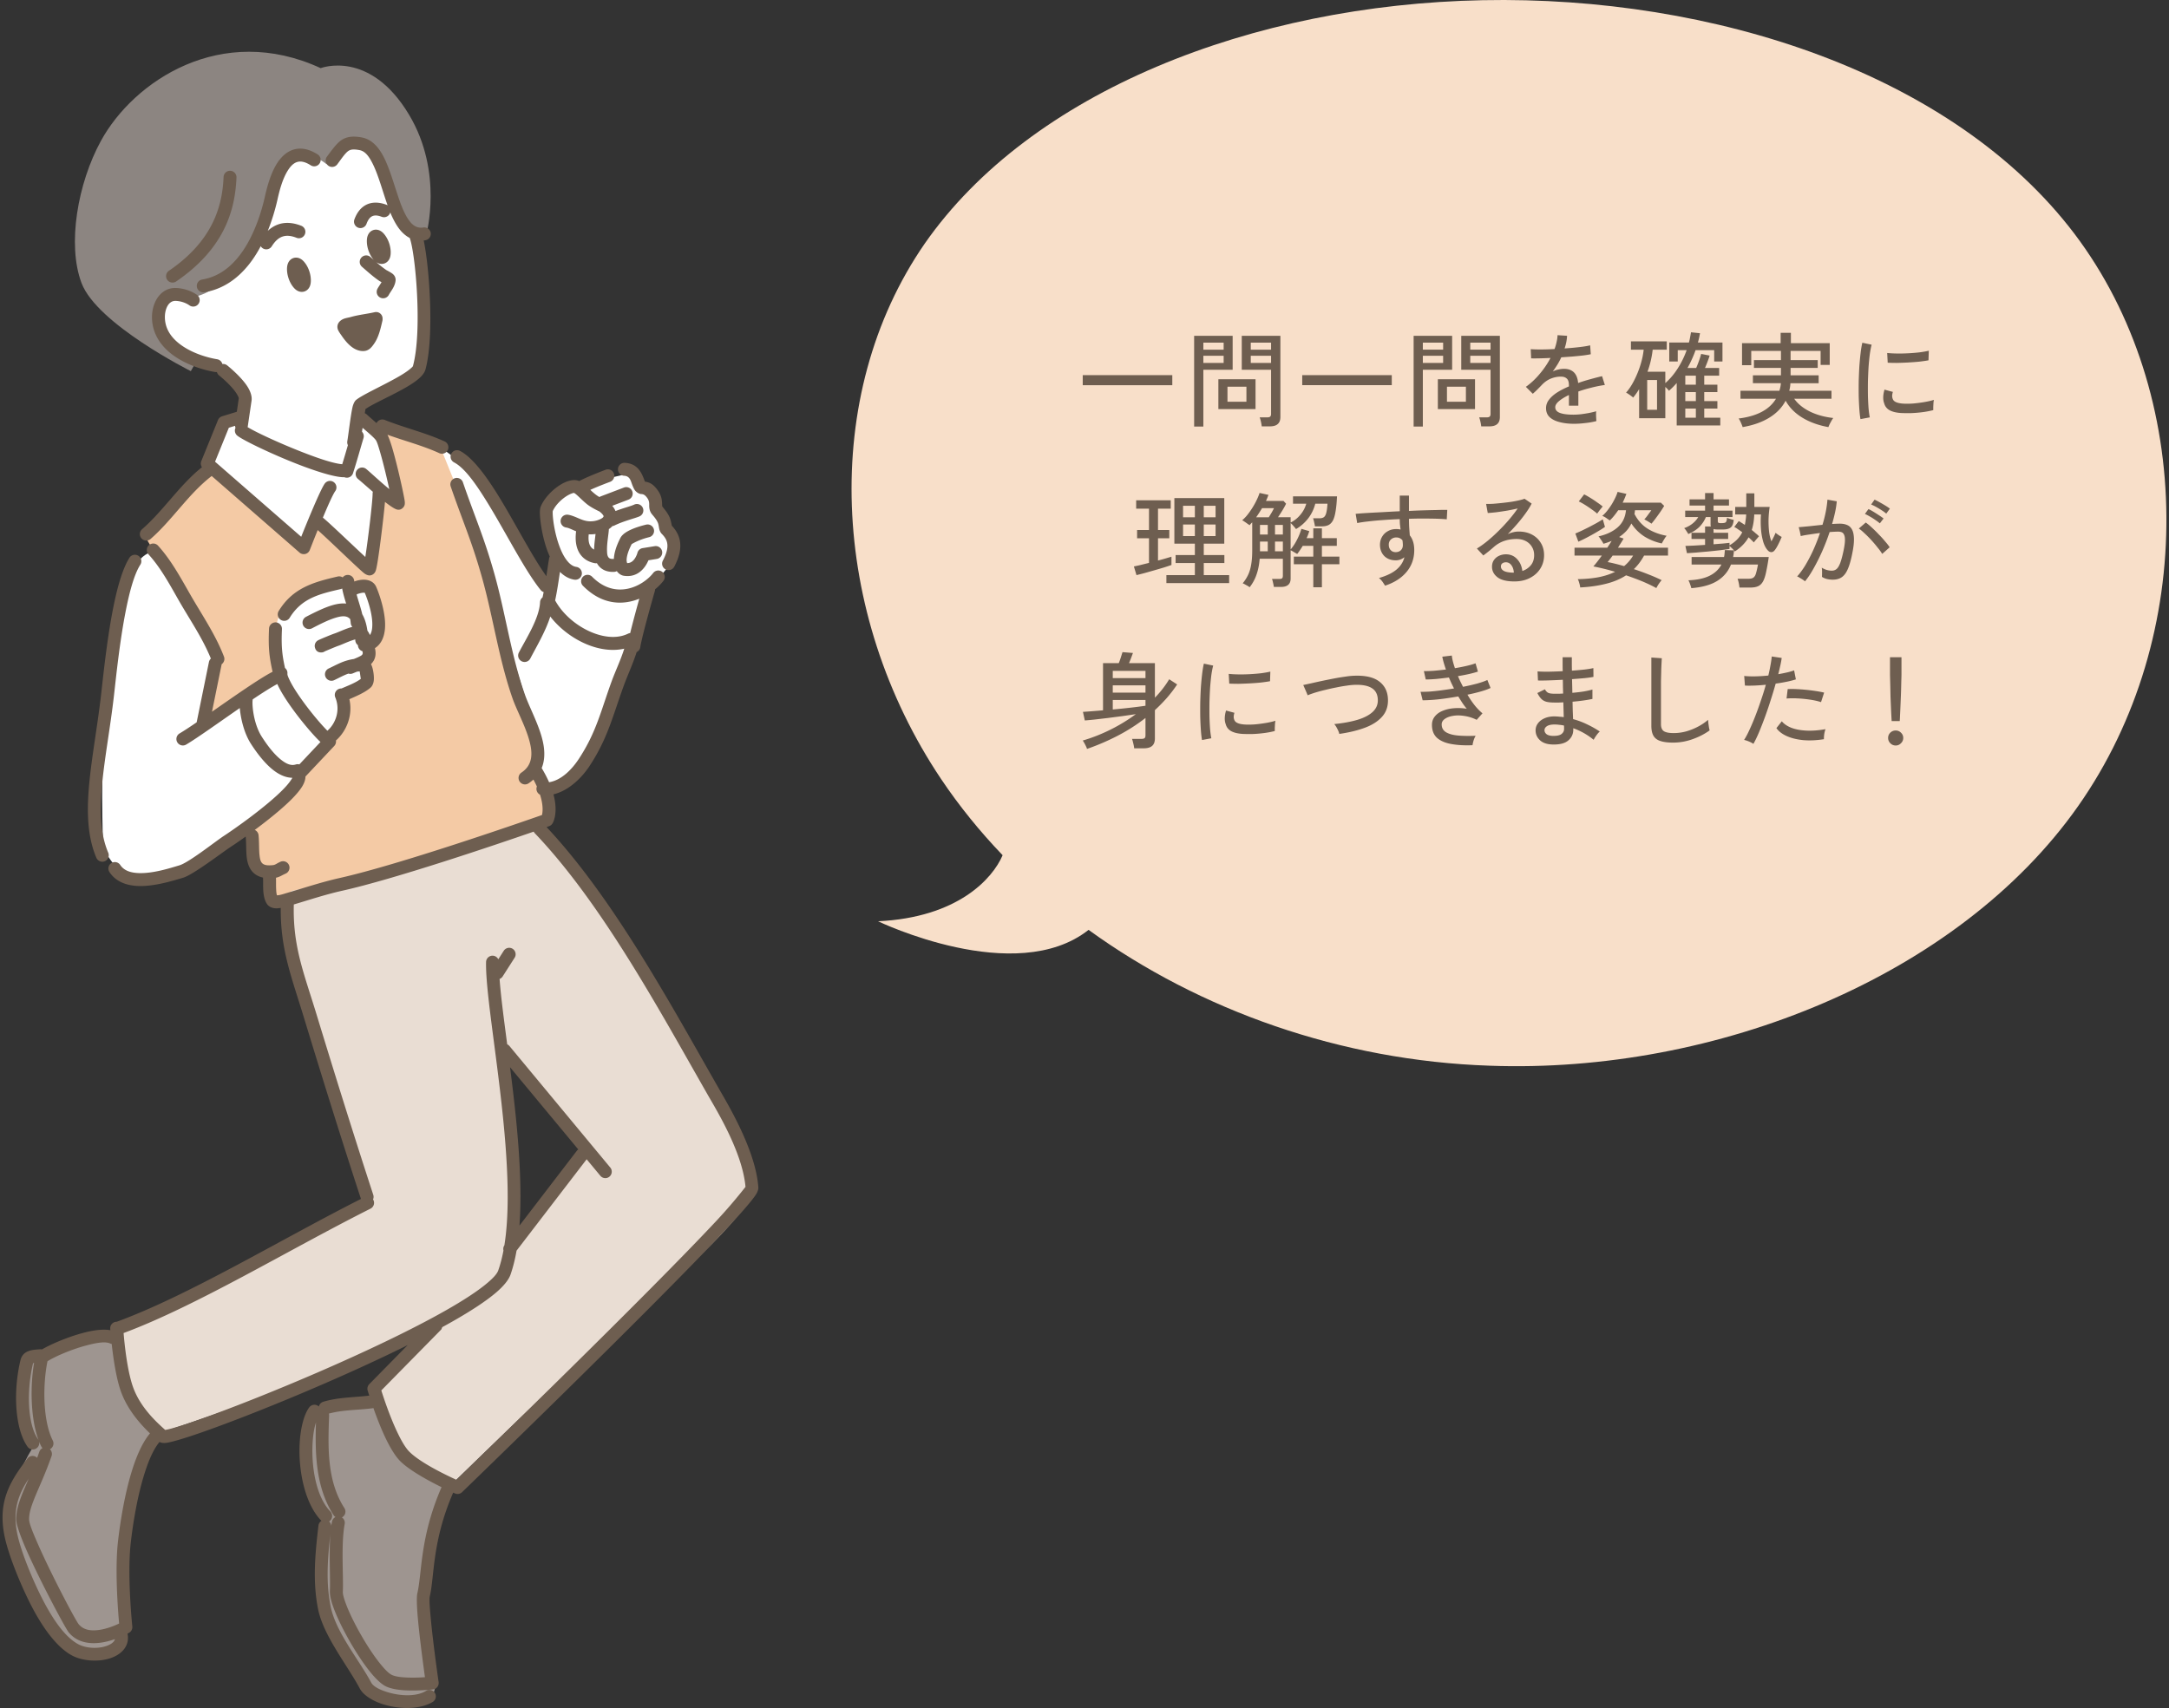 <svg xmlns="http://www.w3.org/2000/svg" width="419" height="330" fill="none"><rect width="100%" height="100%" fill="#333333" stroke="none"/><path fill="#F8DFC9" d="M286.416.036c44.593-.876 90.862 14.173 114.332 45.149 23.302 30.829 23.805 77.73.671 110.604-23.135 32.875-69.908 51.724-113.662 50.116-28.636-.956-55.978-10.675-77.47-26.246-14.103 11.144-40.608-1.631-40.666-1.659 15.324-.73 22.105-8.172 24.063-12.763-4.418-4.609-8.402-9.525-11.878-14.708-21.458-31.998-23.469-74.077-3.184-103.445C199.074 17.716 241.823.913 286.416.036Z"/><path fill="#6E5E50" d="M209.16 74.42v-1.94h17.3v1.94h-17.3Zm34.58 7.96a8.5 8.5 0 0 0-.16-.92c-.08-.36-.16-.633-.24-.82h1.44c.28 0 .473-.047.58-.14.12-.107.18-.28.18-.52v-8.54h-5.66v-6.56h7.46v15.68c0 .613-.167 1.067-.5 1.36-.32.307-.847.46-1.58.46h-1.52Zm-13.06.04V64.88h7.44v6.56h-5.66v10.98h-1.78Zm4.68-3.38v-5.76h7.18v5.76h-7.18Zm1.76-1.42h3.66v-2.9h-3.66v2.9Zm-4.66-7.5h3.92v-1.38h-3.92v1.38Zm9.16 0h3.92v-1.38h-3.92v1.38Zm-9.16-2.56h3.92V66.2h-3.92v1.36Zm9.16 0h3.92V66.2h-3.92v1.36Zm9.94 6.86v-1.94h17.3v1.94h-17.3Zm34.58 7.96a8.5 8.5 0 0 0-.16-.92c-.08-.36-.16-.633-.24-.82h1.44c.28 0 .473-.047.58-.14.12-.107.18-.28.18-.52v-8.54h-5.66v-6.56h7.46v15.68c0 .613-.167 1.067-.5 1.36-.32.307-.847.46-1.58.46h-1.52Zm-13.06.04V64.88h7.44v6.56h-5.66v10.98h-1.78Zm4.68-3.38v-5.76h7.18v5.76h-7.18Zm1.76-1.42h3.66v-2.9h-3.66v2.9Zm-4.66-7.5h3.92v-1.38h-3.92v1.38Zm9.16 0h3.92v-1.38h-3.92v1.38Zm-9.16-2.56h3.92V66.2h-3.92v1.36Zm9.16 0h3.92V66.2h-3.92v1.36Zm20.04 14.32c-1.027 0-1.947-.107-2.76-.32-.813-.2-1.46-.52-1.94-.96-.467-.44-.7-1.02-.7-1.74 0-.6.193-1.147.58-1.64.387-.507.913-.973 1.58-1.4.68-.427 1.433-.813 2.26-1.16v-.22c0-.6-.127-1.02-.38-1.26-.24-.24-.553-.373-.94-.4-.68-.04-1.36.067-2.04.32-.68.253-1.3.673-1.86 1.26-.24.253-.527.547-.86.88a15.28 15.28 0 0 1-.9.84l-1.34-1.34c.947-.667 1.833-1.493 2.66-2.48.84-.987 1.54-2.02 2.1-3.1-.813.04-1.56.067-2.24.08-.667.013-1.167.013-1.5 0l-.08-1.78c.427.04 1.053.06 1.88.06.84 0 1.747-.027 2.72-.08.173-.467.307-.927.4-1.38.107-.453.167-.887.18-1.3l1.84.12c-.04.813-.2 1.627-.48 2.44a53.669 53.669 0 0 0 2.88-.26c.907-.107 1.593-.22 2.06-.34l.12 1.72c-.373.08-.867.16-1.48.24-.6.067-1.267.133-2 .2-.72.053-1.46.107-2.22.16-.2.453-.447.92-.74 1.4-.293.467-.593.913-.9 1.34.32-.173.673-.3 1.06-.38.4-.093.773-.14 1.12-.14.787 0 1.413.22 1.88.66.467.44.747 1.133.84 2.08.787-.28 1.58-.527 2.38-.74a57.02 57.02 0 0 1 2.24-.58l.54 1.7c-.92.133-1.813.313-2.68.54-.867.213-1.68.453-2.44.72v2.74h-1.82v-2.06c-.787.373-1.427.767-1.92 1.18-.48.4-.72.793-.72 1.18 0 .507.3.873.9 1.1.613.227 1.48.34 2.6.34.427 0 .9-.027 1.42-.08a31.59 31.59 0 0 0 1.56-.24 19.52 19.52 0 0 0 1.44-.34c-.027.12-.04.3-.04.54a17.3 17.3 0 0 0 .06 1.28v.08c-.667.173-1.387.3-2.16.38-.773.093-1.493.14-2.16.14Zm19.84.32V74c-.48.56-.98 1.06-1.5 1.5-.147-.213-.38-.46-.7-.74v6.04h-5.06v-5.62c-.173.293-.36.58-.56.86-.187.267-.387.527-.6.78-.08-.093-.207-.2-.38-.32a7.68 7.68 0 0 0-.54-.38 2.825 2.825 0 0 0-.44-.26c.587-.667 1.113-1.467 1.58-2.4.48-.947.88-1.933 1.2-2.96.32-1.04.527-2.02.62-2.94h-2.46v-1.6h6.92v1.6h-2.72a18.46 18.46 0 0 1-1 4.26h3.44v2.2c.907-.8 1.707-1.747 2.4-2.84a17.2 17.2 0 0 0 1.72-3.52h-1.72v2.18h-1.64v-3.66h3.8c.093-.333.167-.66.22-.98.067-.333.127-.667.18-1l1.74.18c-.053.307-.113.613-.18.92-.067.293-.14.587-.22.88h4.74v3.66h-1.6v-2.18h-3.6a18.9 18.9 0 0 1-.72 1.78 17.429 17.429 0 0 1-.84 1.66h1.68c.187-.427.373-.9.56-1.42.187-.533.32-.967.4-1.3l1.64.32c-.08.293-.213.68-.4 1.16-.173.467-.34.88-.5 1.24h2.74v1.48h-2.88v1.74h2.54v1.44h-2.54v1.74h2.54v1.44h-2.54v1.76h3.1v1.5h-8.42Zm-5.7-3.02h1.9v-5.76h-1.9v5.76Zm7.36 1.52h2.04v-1.76h-2.04v1.76Zm0-3.2h2.04v-1.74h-2.04v1.74Zm0-3.18h2.04v-1.74h-2.04v1.74Zm11.08 8.2a9.582 9.582 0 0 0-.5-1.2 2.4 2.4 0 0 0-.28-.46c3.547-.44 5.953-1.713 7.22-3.82h-6.86V75.5h7.52c.067-.227.127-.46.18-.7.053-.253.087-.507.1-.76h-5.4v-1.52h5.42v-1.44h-5.22v-1.5h5.22V67.8h-5.74v2.76h-1.78V66.3h7.46v-2h1.98v2h7.5v4.2h-1.76v-2.7h-5.8v1.78h5.24v1.5h-5.24v1.44h5.42v1.52h-5.46c-.013.48-.087.967-.22 1.46h8.16v1.54h-7.2c.68.973 1.68 1.793 3 2.46 1.333.653 2.847 1.073 4.54 1.26-.08.107-.187.273-.32.5-.133.24-.26.473-.38.7-.107.24-.187.427-.24.56-1.933-.347-3.62-.96-5.06-1.84-1.427-.88-2.493-1.967-3.2-3.26-.68 1.307-1.72 2.393-3.12 3.26-1.387.867-3.113 1.48-5.18 1.84Zm22.76-1.54c-.093-.52-.167-1.16-.22-1.92a65.557 65.557 0 0 1-.12-2.52 103.39 103.39 0 0 1 0-2.84c.027-.973.067-1.927.12-2.86.067-.933.147-1.793.24-2.58.093-.8.207-1.48.34-2.04l1.8.38c-.133.48-.253 1.1-.36 1.86a50.012 50.012 0 0 0-.24 2.48 89.43 89.43 0 0 0-.12 2.78 97.646 97.646 0 0 0 0 2.76c.027.88.067 1.68.12 2.4.067.72.147 1.307.24 1.76l-1.8.34Zm7.86-1.18c-.907-.053-1.64-.227-2.2-.52-.56-.307-.92-.76-1.08-1.36-.267-.693-.247-1.573.06-2.64l1.62.44c-.093.293-.14.567-.14.82.013.24.067.453.16.64.213.453.853.72 1.92.8.6.04 1.267.033 2-.02.733-.067 1.453-.16 2.16-.28.707-.12 1.313-.26 1.82-.42a6.745 6.745 0 0 0-.08.6l-.04.78v.6c-.667.173-1.373.307-2.12.4-.733.093-1.453.153-2.16.18-.693.013-1.333.007-1.92-.02Zm-2.6-9.72-.1-1.88c.493.053 1.093.087 1.8.1.707.013 1.447 0 2.22-.04.773-.04 1.513-.1 2.22-.18.707-.093 1.307-.2 1.8-.32l-.06 1.86c-.52.093-1.127.18-1.82.26-.693.067-1.413.12-2.16.16-.747.04-1.46.067-2.14.08-.68 0-1.267-.013-1.76-.04Zm-139.34 42.58v-1.54h5.5v-2.34h-3.72v-1.54h3.72v-2.2h-3.96v-8.8h9.64v8.8h-3.96v2.2h3.98v1.54h-3.98v2.34h4.9v1.54h-12.12Zm-5.78-1.54-.5-1.68c.36-.067.793-.16 1.3-.28.52-.133 1.06-.267 1.62-.4V104h-2.3v-1.6h2.3v-4.12h-2.48v-1.62h6.68v1.62h-2.46v4.12h2.18v1.6h-2.18v4.3c.52-.133 1.007-.267 1.46-.4.453-.133.833-.247 1.14-.34v1.6c-.373.133-.853.293-1.44.48-.573.173-1.187.353-1.84.54-.653.187-1.287.367-1.9.54-.613.16-1.14.293-1.58.4Zm9-7.54h2.28v-2.24h-2.28v2.24Zm4 0h2.28v-2.24h-2.28v2.24Zm-4-3.64h2.28v-2.22h-2.28v2.22Zm4 0h2.28v-2.22h-2.28v2.22Zm8.86 13.52a3.532 3.532 0 0 0-.38-.26 23.374 23.374 0 0 1-.54-.3 3.642 3.642 0 0 0-.42-.2 7.755 7.755 0 0 0 1.06-1.66c.267-.573.46-1.233.58-1.98.133-.76.2-1.66.2-2.7v-5.44l-.28.28-.24.28a3.94 3.94 0 0 0-.42-.3 7.78 7.78 0 0 0-.54-.38 2.837 2.837 0 0 0-.46-.28c.493-.413.96-.933 1.4-1.56a15.62 15.62 0 0 0 1.2-1.94c.347-.68.6-1.273.76-1.78l1.72.38c-.067.173-.14.36-.22.56-.08.2-.167.4-.26.6h3.38l.5.54c-.173.373-.407.8-.7 1.28s-.58.927-.86 1.34h2.44v1.02a5.64 5.64 0 0 0 1.86-1.48 5.67 5.67 0 0 0 1.16-2.16h-2.56V95.9h8.5c-.053 1.173-.147 2.14-.28 2.9-.12.76-.293 1.353-.52 1.78-.227.413-.52.707-.88.88-.347.16-.773.24-1.28.24h-1.3a7.086 7.086 0 0 0-.16-.8 4.954 4.954 0 0 0-.2-.76h1.22c.333 0 .6-.06.8-.18.213-.12.38-.38.5-.78.12-.413.207-1.033.26-1.86h-2.36a7.76 7.76 0 0 1-1.34 2.8 8.206 8.206 0 0 1-2.38 2.1 6.853 6.853 0 0 0-.48-.58 4.762 4.762 0 0 0-.56-.58v5.1c.467-.547.88-1.18 1.24-1.9a11.77 11.77 0 0 0 .84-2.08l1.52.44a8.72 8.72 0 0 1-.52 1.36h1.3v-1.9h1.66v1.9h2.88v1.48h-2.88v2.08h3.38v1.48h-3.38v4.44h-1.66v-4.44h-3.76v-1.48h3.76v-2.08h-2.04c-.173.293-.353.573-.54.84a8.022 8.022 0 0 1-.54.74c-.12-.08-.32-.2-.6-.36-.28-.173-.5-.293-.66-.36v5.46c0 1.08-.62 1.62-1.86 1.62h-1.38a7.912 7.912 0 0 0-.16-.82 4.25 4.25 0 0 0-.2-.72h1.4c.253 0 .433-.04.54-.12.107-.093.16-.26.16-.5v-3.28h-4.48c-.093 1.16-.3 2.187-.62 3.08a8.065 8.065 0 0 1-1.32 2.42Zm1.26-13.52h2.44c.173-.28.36-.587.56-.92.2-.347.347-.627.44-.84h-2.3c-.173.293-.36.593-.56.9-.187.293-.38.58-.58.86Zm3.64 6.58h1.52v-1.88h-1.52v1.88Zm0-3.24h1.52v-1.86h-1.52v1.86Zm-2.9 3.24h1.5v-1.88h-1.5v1.88Zm0-3.24h1.5v-1.86h-1.5v1.86Zm24.16 9.88c-.12-.2-.28-.447-.48-.74a3.67 3.67 0 0 0-.7-.74c1.48-.427 2.613-.973 3.4-1.64.787-.667 1.293-1.46 1.52-2.38-.507.4-1.06.6-1.66.6-.907 0-1.64-.267-2.2-.8-.547-.547-.833-1.247-.86-2.1-.013-.6.113-1.133.38-1.6.267-.48.64-.853 1.12-1.12.48-.28 1.027-.42 1.64-.42.147 0 .287.007.42.02.147.013.287.04.42.08-.04-.307-.08-.627-.12-.96-.027-.347-.04-.7-.04-1.06-1.093.04-2.16.1-3.2.18a49.744 49.744 0 0 0-2.84.26c-.867.093-1.593.2-2.18.32l-.3-1.78a56.84 56.84 0 0 1 2.12-.16c.893-.053 1.893-.107 3-.16 1.107-.067 2.24-.127 3.4-.18v-3.02h1.78v2.96c1.013-.053 1.987-.093 2.92-.12.947-.027 1.807-.047 2.58-.06a32.09 32.09 0 0 1 1.9-.02l-.1 1.82c-.813-.08-1.873-.127-3.18-.14a72.09 72.09 0 0 0-4.12.04c0 .52.013 1.06.04 1.62.04.547.08 1.073.12 1.58.573.72.86 1.667.86 2.84 0 1.64-.5 3.053-1.5 4.24-.987 1.173-2.367 2.053-4.14 2.64Zm2.1-6.48c.4-.013.72-.14.96-.38.253-.253.38-.573.38-.96 0-.147-.007-.3-.02-.46a6.843 6.843 0 0 0-.06-.5c-.32-.36-.713-.54-1.18-.54-.413 0-.767.133-1.06.4-.28.267-.413.613-.4 1.04 0 .413.127.753.38 1.02s.587.393 1 .38Zm22.88 5.66c-1.48 0-2.573-.273-3.28-.82-.693-.547-1.04-1.22-1.04-2.02 0-.507.127-.94.38-1.3.253-.36.587-.633 1-.82.413-.187.847-.28 1.3-.28.88 0 1.6.307 2.16.92.573.6.913 1.367 1.02 2.3a3.62 3.62 0 0 0 1.62-1.08c.44-.52.66-1.18.66-1.98 0-.613-.147-1.153-.44-1.62a2.937 2.937 0 0 0-1.18-1.1c-.507-.267-1.093-.4-1.76-.4-1.747 0-3.2.5-4.36 1.5-.24.213-.56.487-.96.82-.4.32-.773.607-1.12.86l-1.24-1.34c.627-.373 1.3-.853 2.02-1.44a28.492 28.492 0 0 0 2.14-1.94c.72-.707 1.4-1.433 2.04-2.18.64-.747 1.2-1.473 1.68-2.18-.56.133-1.2.267-1.92.4-.72.12-1.427.227-2.12.32-.68.08-1.26.133-1.74.16l-.32-1.76c.36.013.807.007 1.34-.02a59.21 59.21 0 0 0 3.5-.38 21.796 21.796 0 0 0 1.56-.3c.467-.107.807-.207 1.02-.3l1.38.94c-.307.6-.707 1.24-1.2 1.92-.48.667-1.013 1.34-1.6 2.02a36.488 36.488 0 0 1-1.82 1.96 5.36 5.36 0 0 1 1.02-.36c.373-.093.733-.14 1.08-.14.973 0 1.827.193 2.56.58.733.387 1.307.92 1.72 1.6.427.68.64 1.473.64 2.38 0 .973-.247 1.847-.74 2.62-.48.76-1.153 1.36-2.02 1.8-.853.44-1.847.66-2.98.66Zm-.34-1.7h.24c-.04-.587-.2-1.067-.48-1.44-.28-.373-.633-.56-1.06-.56-.28 0-.513.073-.7.22-.173.133-.26.333-.26.6 0 .333.173.607.52.82.347.213.927.333 1.74.36Zm27.76 2.98c-.8-.44-1.707-.873-2.72-1.3a53.93 53.93 0 0 0-3.12-1.16c-1.133.733-2.44 1.28-3.92 1.64-1.467.373-3.113.607-4.94.7a3.65 3.65 0 0 0-.1-.54 8.142 8.142 0 0 0-.18-.62 1.727 1.727 0 0 0-.2-.44c1.507-.027 2.853-.153 4.04-.38 1.2-.24 2.26-.587 3.18-1.04a38.526 38.526 0 0 0-2.2-.6 40.395 40.395 0 0 0-2-.44c.227-.253.48-.56.76-.92a30.2 30.2 0 0 0 .88-1.18h-5.28v-1.52h6.34c.147-.24.293-.467.44-.68.147-.227.28-.44.4-.64-.48.213-1.013.4-1.6.56a2.56 2.56 0 0 0-.24-.44c-.12-.187-.247-.373-.38-.56-.12-.2-.233-.34-.34-.42 1.533-.347 2.767-.927 3.7-1.74.947-.827 1.487-1.933 1.62-3.32h-1.5c-.253.373-.52.733-.8 1.08a7.873 7.873 0 0 1-.84.9 3.94 3.94 0 0 0-.42-.3 4.781 4.781 0 0 0-.54-.36 2.415 2.415 0 0 0-.48-.22c.44-.373.86-.84 1.26-1.4.413-.56.767-1.133 1.06-1.72.307-.587.52-1.093.64-1.52l1.7.38c-.093.253-.2.527-.32.82-.12.28-.253.573-.4.88h7.38l.64.62c-.187.32-.433.707-.74 1.16-.307.44-.62.873-.94 1.3-.307.413-.567.74-.78.98a2.813 2.813 0 0 0-.42-.28 4.33 4.33 0 0 0-.54-.32 2.562 2.562 0 0 0-.42-.22c.12-.133.267-.307.44-.52.173-.227.34-.453.5-.68.173-.227.313-.42.42-.58h-3.16l-.04.36c-.013.12-.033.24-.06.36.627 1.213 1.46 2.153 2.5 2.82 1.053.667 2.293 1.133 3.72 1.4-.093.093-.207.24-.34.44l-.36.6a9.015 9.015 0 0 0-.24.44 10.62 10.62 0 0 1-3.36-1.34 8.41 8.41 0 0 1-2.52-2.52 5.96 5.96 0 0 1-.98 1.46c-.4.427-.86.813-1.38 1.16l.86.3c-.16.28-.333.567-.52.86-.187.293-.373.593-.56.9h9.66v1.52h-4.62c-.573 1.04-1.233 1.913-1.98 2.62.947.307 1.887.647 2.82 1.02.933.36 1.787.733 2.56 1.12-.08.067-.193.2-.34.4-.147.2-.287.407-.42.62l-.28.5Zm-15.06-8.96-.58-1.58c.32-.133.713-.307 1.18-.52.467-.227.953-.467 1.46-.72.507-.267.993-.527 1.46-.78.467-.267.867-.507 1.2-.72l.42 1.46c-.333.24-.727.493-1.18.76a42.27 42.27 0 0 1-2.78 1.54c-.453.227-.847.413-1.18.56Zm3.64-5.42c-.267-.24-.62-.513-1.06-.82-.44-.32-.887-.62-1.34-.9-.453-.28-.84-.493-1.16-.64l1.04-1.36c.307.147.687.36 1.14.64.467.28.92.58 1.36.9.453.307.813.573 1.08.8-.08.093-.193.233-.34.42a8.096 8.096 0 0 0-.42.54 5.817 5.817 0 0 0-.3.42Zm5.2 10.14a7.691 7.691 0 0 0 1.74-2.04h-3.96c-.173.253-.347.487-.52.7-.16.213-.307.4-.44.56.44.08.927.187 1.46.32.547.133 1.12.287 1.72.46Zm12.98 4.26c-.04-.2-.12-.46-.24-.78a3.666 3.666 0 0 0-.32-.74c1.667-.067 3.02-.353 4.06-.86 1.053-.52 1.827-1.247 2.32-2.18h-5.76v-1.46h6.26c.053-.213.087-.427.1-.64.027-.227.047-.46.06-.7l1.76.06a4.6 4.6 0 0 0-.44-.46 4.64 4.64 0 0 0-.42-.38v.56c-.533.08-1.167.167-1.9.26-.733.08-1.493.16-2.28.24-.787.067-1.54.133-2.26.2-.707.053-1.3.093-1.78.12l-.3-1.4 1.52-.06c.707-.04 1.467-.087 2.28-.14v-1.14h-2.62v-1.2h2.62v-1.22h1.12c-.04-.12-.06-.267-.06-.44V99.9h-.9a5.852 5.852 0 0 1-1.26 1.9c-.533.533-1.247.993-2.14 1.38-.08-.147-.2-.34-.36-.58a2.74 2.74 0 0 0-.44-.56 5.425 5.425 0 0 0 1.62-.88c.48-.387.847-.807 1.1-1.26h-2.52v-1.24h3.84v-.98h-3v-1.2h3v-1.22h1.64v1.22H334v1.2h-2.98v.98h3.66v1.24h-2.84v.78c0 .147.04.253.12.32.08.053.227.08.44.08.333 0 .58-.02.74-.06.173-.04.287-.133.34-.28.067-.147.113-.38.14-.7.173.08.387.16.64.24.267.08.487.14.66.18-.08.747-.287 1.24-.62 1.48-.32.24-.8.36-1.44.36h-1.08c-.16 0-.3-.007-.42-.02a1.395 1.395 0 0 1-.34-.08v.74h2.82v1.2h-2.82v1.02c.64-.053 1.233-.1 1.78-.14.547-.053.98-.1 1.3-.14v.48c1.147-.667 1.967-1.507 2.46-2.52-.28-.213-.553-.407-.82-.58a4.335 4.335 0 0 0-.72-.44l.86-1.14c.187.093.373.207.56.34.2.12.407.253.62.4.067-.307.12-.627.16-.96.053-.333.087-.687.1-1.06h-2.12v-1.46h2.14v-2.62h1.56v2.62h2.96c-.12.773-.193 1.573-.22 2.4-.013.827.02 1.613.1 2.36.093.733.247 1.367.46 1.9.16-.307.313-.607.46-.9a8.05 8.05 0 0 0 .34-.76c.053.053.153.133.3.24.147.107.3.213.46.32.173.107.313.187.42.24-.173.427-.387.893-.64 1.4-.253.507-.487.893-.7 1.16-.187.24-.4.367-.64.38a.893.893 0 0 1-.62-.26c-.4-.387-.72-.96-.96-1.72a11.849 11.849 0 0 1-.44-2.54 18.973 18.973 0 0 1 0-2.76h-1.3c-.04 1.12-.2 2.12-.48 3 .267.213.52.427.76.64.253.2.467.393.64.58-.067.067-.167.18-.3.34-.133.147-.267.3-.4.46-.133.16-.233.287-.3.38a7.379 7.379 0 0 0-.46-.46c-.173-.173-.36-.347-.56-.52a7.09 7.09 0 0 1-1.1 1.46 7.988 7.988 0 0 1-1.56 1.26.299.299 0 0 0-.06-.08.815.815 0 0 0-.1-.12 11.55 11.55 0 0 1-.06.66c-.027.213-.06.42-.1.62h6.88a40.315 40.315 0 0 1-.52 2.96c-.16.76-.36 1.353-.6 1.78-.24.427-.553.727-.94.9-.387.173-.88.26-1.48.26h-2.12a6.225 6.225 0 0 0-.14-.9 6.03 6.03 0 0 0-.22-.8h2.14c.413 0 .727-.08.94-.24.213-.16.373-.433.48-.82.12-.4.247-.96.38-1.68h-5.22c-.52 1.32-1.393 2.367-2.62 3.14-1.227.773-2.907 1.247-5.04 1.42Zm21.96-1.32c-.08-.08-.22-.187-.42-.32-.2-.133-.407-.26-.62-.38-.2-.133-.36-.213-.48-.24.547-.6 1.087-1.34 1.62-2.22a29.882 29.882 0 0 0 1.52-2.92c.48-1.067.907-2.153 1.28-3.26-.72.093-1.42.193-2.1.3-.667.093-1.207.193-1.62.3a4.78 4.78 0 0 0-.1-.52 5.887 5.887 0 0 0-.16-.7c-.053-.24-.1-.407-.14-.5.467-.04 1.127-.1 1.98-.18.853-.093 1.727-.187 2.62-.28.267-.867.48-1.713.64-2.54.16-.827.267-1.6.32-2.32l1.8.32c-.053.653-.16 1.353-.32 2.1-.16.733-.353 1.493-.58 2.28.627-.04 1.14-.06 1.54-.06.52 0 .973.087 1.36.26.4.16.713.447.94.86.227.413.353.987.38 1.72.027.733-.073 1.66-.3 2.78-.24 1.267-.52 2.28-.84 3.04-.307.76-.7 1.313-1.18 1.66-.467.333-1.06.5-1.78.5-.373 0-.733-.04-1.08-.12a3.26 3.26 0 0 1-1-.42c.013-.24.02-.54.02-.9s-.02-.653-.06-.88c.627.387 1.273.58 1.94.58.36 0 .667-.107.92-.32.253-.213.487-.593.7-1.14.213-.56.427-1.347.64-2.36.173-.827.267-1.487.28-1.98.013-.493-.04-.867-.16-1.12-.107-.253-.26-.42-.46-.5-.2-.08-.433-.12-.7-.12-.213 0-.46.007-.74.02-.28.013-.58.033-.9.06a42.646 42.646 0 0 1-1.42 3.68 38.45 38.45 0 0 1-1.66 3.32c-.56 1.013-1.12 1.853-1.68 2.52Zm14.92-5.3a9.966 9.966 0 0 0-.9-1.24c-.373-.48-.78-.96-1.22-1.44-.44-.48-.873-.913-1.3-1.3-.413-.4-.78-.707-1.1-.92l1.34-1.16c.347.24.733.56 1.16.96.44.4.88.833 1.32 1.3a19.1 19.1 0 0 1 1.24 1.36c.387.44.687.827.9 1.16l-1.44 1.28Zm-.46-5.9a7.589 7.589 0 0 0-.88-.66c-.333-.24-.68-.46-1.04-.66-.36-.213-.68-.38-.96-.5l.68-.94c.253.107.567.273.94.5.373.227.74.46 1.1.7.373.24.667.447.88.62l-.72.94Zm1.24-1.88a6.88 6.88 0 0 0-.9-.66c-.347-.227-.7-.44-1.06-.64-.36-.2-.68-.353-.96-.46l.66-.94c.253.107.567.267.94.48.387.213.767.433 1.14.66.373.227.667.427.88.6l-.7.96Zm-154.4 45.46a2.217 2.217 0 0 0-.2-.52c-.093-.2-.2-.407-.32-.62a3.47 3.47 0 0 0-.3-.48 32.321 32.321 0 0 0 5.22-2.04 32.428 32.428 0 0 0 5.04-3.06c-.8.12-1.667.247-2.6.38l-2.78.36-2.56.3c-.773.08-1.413.14-1.92.18l-.36-1.66a81.04 81.04 0 0 0 1.7-.12c.68-.053 1.407-.113 2.18-.18v-9.12h3.04c.133-.307.267-.673.4-1.1l.32-1.02 2.02.16c-.107.293-.233.633-.38 1.02s-.273.7-.38.94h5v6.68a19.61 19.61 0 0 0 1.5-1.72c.467-.6.887-1.213 1.26-1.84l1.54 1c-.613.92-1.28 1.793-2 2.62a31.893 31.893 0 0 1-2.3 2.34v5.46c0 .653-.173 1.133-.52 1.44-.347.32-.893.48-1.64.48h-1.84a6.967 6.967 0 0 0-.18-.96c-.08-.36-.16-.647-.24-.86h1.82c.28 0 .48-.047.6-.14.12-.093.18-.273.18-.54v-3.36a35.245 35.245 0 0 1-5.5 3.5 45.123 45.123 0 0 1-5.8 2.48Zm4.98-7.62c1.213-.107 2.387-.227 3.52-.36a91.492 91.492 0 0 0 2.8-.36v-1.12h-6.32v1.84Zm0-3.26h6.32v-1.4h-6.32v1.4Zm0-2.8h6.32v-1.4h-6.32v1.4Zm17.24 11.96c-.093-.52-.167-1.16-.22-1.92a65.498 65.498 0 0 1-.12-2.52 103.39 103.39 0 0 1 0-2.84c.027-.973.067-1.927.12-2.86.067-.933.147-1.793.24-2.58.093-.8.207-1.48.34-2.04l1.8.38c-.133.48-.253 1.1-.36 1.86a50.012 50.012 0 0 0-.24 2.48 89.39 89.39 0 0 0-.12 2.78 97.645 97.645 0 0 0 0 2.76c.027.88.067 1.68.12 2.4.067.72.147 1.307.24 1.76l-1.8.34Zm7.86-1.18c-.907-.053-1.64-.227-2.2-.52-.56-.307-.92-.76-1.08-1.36-.267-.693-.247-1.573.06-2.64l1.62.44c-.093.293-.14.567-.14.82.013.24.067.453.16.64.213.453.853.72 1.92.8.6.04 1.267.033 2-.02.733-.067 1.453-.16 2.16-.28.707-.12 1.313-.26 1.82-.42a6.713 6.713 0 0 0-.08.6l-.04.78v.6c-.667.173-1.373.307-2.12.4-.733.093-1.453.153-2.16.18-.693.013-1.333.007-1.92-.02Zm-2.6-9.72-.1-1.88c.493.053 1.093.087 1.8.1.707.013 1.447 0 2.22-.04.773-.04 1.513-.1 2.22-.18.707-.093 1.307-.2 1.8-.32l-.06 1.86c-.52.093-1.127.18-1.82.26a50.57 50.57 0 0 1-2.16.16c-.747.04-1.46.067-2.14.08-.68 0-1.267-.013-1.76-.04Zm21.26 9.72c-.053-.267-.18-.593-.38-.98-.2-.4-.4-.707-.6-.92 1.72-.173 3.213-.447 4.48-.82 1.28-.387 2.267-.9 2.96-1.54.693-.653 1.02-1.447.98-2.38-.04-1.027-.433-1.767-1.18-2.22-.747-.467-1.853-.673-3.32-.62a13.44 13.44 0 0 0-1.54.16c-.613.08-1.267.193-1.96.34-.693.133-1.387.287-2.08.46-.693.16-1.347.333-1.96.52-.6.187-1.107.367-1.52.54 0-.027-.04-.133-.12-.32-.08-.2-.173-.42-.28-.66-.107-.253-.207-.48-.3-.68-.08-.2-.133-.307-.16-.32.413-.093.933-.207 1.56-.34.64-.147 1.333-.3 2.08-.46.76-.16 1.52-.313 2.28-.46a42.64 42.64 0 0 1 2.18-.36c.68-.107 1.267-.167 1.76-.18 2.147-.08 3.753.287 4.82 1.1 1.08.813 1.647 1.953 1.7 3.42.053 1.347-.32 2.473-1.12 3.38-.787.893-1.893 1.607-3.32 2.14-1.427.533-3.08.933-4.96 1.2Zm25.74 2.18c-1.52.067-2.873-.007-4.06-.22-1.173-.2-2.1-.593-2.78-1.18-.667-.6-1-1.44-1-2.52 0-.64.187-1.187.56-1.64.373-.467.873-.827 1.5-1.08.64-.267 1.36-.433 2.16-.5a10.56 10.56 0 0 1 2.5.1c-.293-.347-.573-.72-.84-1.12a98.948 98.948 0 0 1-.8-1.26c-.853.147-1.707.28-2.56.4s-1.653.207-2.4.26c-.747.053-1.387.08-1.92.08l-.4-1.64c.493.013 1.08 0 1.76-.04.693-.053 1.44-.133 2.24-.24a86.943 86.943 0 0 0 2.46-.36c-.173-.347-.347-.7-.52-1.06-.16-.36-.313-.713-.46-1.06-.827.107-1.633.2-2.42.28-.787.067-1.473.1-2.06.1l-.36-1.62c.56.013 1.213-.007 1.96-.06a82.102 82.102 0 0 0 2.3-.24c-.347-.987-.58-1.813-.7-2.48l1.84-.22c.027.32.093.693.2 1.12.107.413.24.853.4 1.32.8-.133 1.547-.28 2.24-.44.707-.16 1.287-.327 1.74-.5l.46 1.6c-.44.147-1 .3-1.68.46-.667.147-1.393.287-2.18.42.147.333.3.673.46 1.02l.52 1.04a41.59 41.59 0 0 0 2.78-.64c.84-.24 1.48-.467 1.92-.68l.62 1.54c-.453.227-1.08.453-1.88.68-.787.227-1.647.433-2.58.62.427.733.887 1.413 1.38 2.04.493.613 1 1.133 1.52 1.56l-1.12 1.26a7.83 7.83 0 0 0-2.44-.76c-.8-.12-1.527-.12-2.18 0-.64.107-1.16.307-1.56.6-.387.28-.58.627-.58 1.04 0 .68.293 1.193.88 1.54.587.333 1.373.54 2.36.62 1 .08 2.107.093 3.32.04-.147.24-.28.547-.4.92a6.009 6.009 0 0 0-.2.9Zm15.36-.14c-1.04-.04-1.833-.327-2.38-.86-.547-.533-.813-1.173-.8-1.92a2.25 2.25 0 0 1 .48-1.34c.32-.413.767-.74 1.34-.98.587-.24 1.273-.347 2.06-.32.267.013.527.033.78.06.267.013.527.04.78.08l-.08-2.86-.84.04h-.84c-.68 0-1.22-.053-1.62-.16-.4-.12-.727-.313-.98-.58-.253-.267-.5-.633-.74-1.1l1.46-.72c.2.36.427.593.68.7.253.107.667.16 1.24.16h.78l.82-.04-.04-1.32c0-.453-.007-.9-.02-1.34-.973.053-1.893.093-2.76.12a37.47 37.47 0 0 1-2.04.02l-.08-1.76c.453.04 1.12.06 2 .06a76.22 76.22 0 0 0 2.86-.1 49.62 49.62 0 0 1-.02-1.38v-1.32h1.78v1.26c0 .427.007.873.02 1.34a78.2 78.2 0 0 0 2.46-.22c.747-.093 1.307-.187 1.68-.28l.02 1.7c-.373.08-.933.16-1.68.24-.747.067-1.567.133-2.46.2.027.893.047 1.773.06 2.64.787-.067 1.52-.153 2.2-.26.693-.12 1.253-.247 1.68-.38v1.82c-.493.107-1.073.207-1.74.3-.653.093-1.353.173-2.1.24.013.64.027 1.247.04 1.82.027.56.047 1.073.06 1.54.947.253 1.853.593 2.72 1.02.88.413 1.693.873 2.44 1.38a2.97 2.97 0 0 0-.44.46c-.16.2-.313.413-.46.64-.133.213-.227.38-.28.5a13.19 13.19 0 0 0-3.94-2.24v.24c.013.853-.307 1.56-.96 2.12-.653.573-1.7.833-3.14.78Zm.06-1.66c.813.027 1.393-.087 1.74-.34.347-.267.52-.593.52-.98v-.28c0-.12-.007-.253-.02-.4a7.307 7.307 0 0 0-.92-.14 6.963 6.963 0 0 0-.9-.06c-.64 0-1.127.107-1.46.32-.32.213-.48.473-.48.78 0 .293.127.547.38.76.253.2.633.313 1.14.34Zm23.32 1.3c-.987 0-1.793-.1-2.42-.3-.613-.187-1.067-.52-1.36-1-.28-.48-.42-1.133-.42-1.96v-13.18l2.02.14c-.013.213-.033.587-.06 1.12-.027.533-.047 1.12-.06 1.76-.013.493-.027 1.04-.04 1.64v8.2c0 .653.18 1.107.54 1.36.373.253 1.007.38 1.9.38.84 0 1.667-.113 2.48-.34.813-.24 1.58-.553 2.3-.94a10.08 10.08 0 0 0 1.88-1.28c.013.173.033.4.06.68l.12.82c.053.253.093.433.12.54-.96.693-2.06 1.26-3.3 1.7-1.24.44-2.493.66-3.76.66Zm15.52.24a5.197 5.197 0 0 0-.88-.46 5.508 5.508 0 0 0-.92-.3c.333-.52.68-1.173 1.04-1.96.373-.8.747-1.68 1.12-2.64.373-.96.733-1.96 1.08-3 .36-1.04.68-2.06.96-3.06-.787.08-1.54.133-2.26.16-.72.027-1.313.027-1.78 0l-.14-1.86c.573.067 1.267.093 2.08.08a29.401 29.401 0 0 0 2.58-.16c.173-.72.313-1.393.42-2.02.12-.627.2-1.18.24-1.66l1.92.28c-.053.427-.14.907-.26 1.44-.12.533-.253 1.1-.4 1.7a32.29 32.29 0 0 0 1.7-.34c.533-.12.987-.253 1.36-.4l.34 1.74c-.427.147-.987.293-1.68.44a30.57 30.57 0 0 1-2.22.38 78.744 78.744 0 0 1-.98 3.24 72.458 72.458 0 0 1-2.24 6.16c-.373.88-.733 1.627-1.08 2.24Zm13.62-.9c-1.44.227-2.773.287-4 .18-1.227-.12-2.287-.38-3.18-.78-.893-.4-1.56-.913-2-1.54l1.04-1.32c.427.52 1.047.94 1.86 1.26.813.307 1.78.487 2.9.54 1.12.053 2.347-.04 3.68-.28a5.588 5.588 0 0 0-.3 1.94Zm-.56-7.16c-.6-.2-1.307-.36-2.12-.48-.8-.12-1.607-.2-2.42-.24a15.76 15.76 0 0 0-2.12.02l.22-1.82a16.136 16.136 0 0 1 1.62 0 35.74 35.74 0 0 1 3.84.38c.613.093 1.14.193 1.58.3l-.6 1.84Zm13.64 3.66-.06-1.1c-.027-.493-.053-1.053-.08-1.68-.027-.627-.053-1.273-.08-1.94-.013-.667-.027-1.3-.04-1.9-.013-.6-.027-1.113-.04-1.54-.013-.427-.02-.713-.02-.86v-3.32h2.22v3.32c0 .147-.007.433-.02.86-.013.427-.027.94-.04 1.54-.013.6-.033 1.233-.06 1.9-.027.667-.053 1.313-.08 1.94-.027.627-.053 1.187-.08 1.68-.013.493-.033.86-.06 1.1h-1.56Zm.78 4.72c-.4 0-.747-.147-1.04-.44-.28-.28-.42-.62-.42-1.02s.14-.74.42-1.02c.293-.28.64-.42 1.04-.42s.74.14 1.02.42c.293.28.44.62.44 1.02s-.147.74-.44 1.02c-.28.293-.62.44-1.02.44Z"/><g fill-rule="evenodd" clip-path="url(#a)" clip-rule="evenodd"><path fill="#F4CAA5" d="M40.322 90.744 27.885 103.43l13.913 23.45-2.06 12.088 14.456-8.988s-1.452-11.657 1.59-13.438c3.04-1.781 11.645-4.195 11.645-4.195l.638 2.929s1.282-2.988 2.77-1.591c1.488 1.396 1.234 10.804 1.234 10.804l-1.547 4.467-.402 3.935-4.86 2.178s3.088 2.994-.23 6.059l-8.522 7.864 1.511 2.905-10.151 8.55s-.85 5.597 1.99 7.083c2.84 1.479 2.787 6.769 2.787 6.769l52.637-15.811s.928-6.212-1.547-10.195c0 0 .65-3.887-1.394-8.662-2.043-4.775-8.161-27.077-8.161-27.077l-8.345-25.597-12.94-4.45 4.194 14.787-3.697-2.088-1.807 14.561-10.335-9.87-2.002 5.066-18.952-14.207.024-.012Z"/><path fill="#8C8581" d="M62.805 32.568s-3.968-6.438-7.618-.734c-3.65 5.698-6.307 23.307-16.672 26.04 0 0-4.96-2.561-6.212.71-1.252 3.267-.845 7.468 5.905 10.764l-1.346 2.361s-18.09-9.065-21.107-17.012c-2.823-7.443-.732-19.307 3.744-27.484 6.32-11.55 23.256-22.905 42.45-14.047 0 0 9.479-3.699 17.08 9.011 6.66 11.142 3.324 23.1 3.324 23.1s-6.2-1.514-6.85-7.088c-.644-5.574-7.247-15.633-12.698-5.621Z"/><path fill="#E9DDD3" d="M56.22 172.157s-1.784 10.674 1.075 17.911c2.858 7.236 13.967 42.596 13.967 42.596l-48.173 23.882s-2.12 16.082 8.398 20.118c0 0 40.194-13.237 51.066-20.065l-10.612 11.686s5.563 18.964 15.774 18.047c0 0 33.083-32.236 37.412-35.183 4.323-2.946 22.093-18.402 20.765-23.289-1.329-4.888-28.909-59.384-41.411-68.348 0 0-42.745 11.586-48.25 12.645h-.011Zm41.15 32.259 1.879 35.568 14.486-17.633-16.364-17.935Z"/><path fill="#9E9590" d="M22.87 257.7s-15.502 1.816-15.791 5.473l-2.091-.349s-3.98 8.621 1.27 16.97c0 0-5.233 8.325-4.524 13.917.715 5.597 6.91 24.236 13.288 25.55 0 0 9.839.929 8.994-4.012 0 0-.449-21.976 1.08-25.739l5.174-12.722s-9.715-9.828-7.411-19.082l.011-.006Zm50.193 12.84-10.743 1.301s-4.482-.473-3.342 8.474c1.145 8.94 4.47 15.064 4.47 15.064s-4.813 16.278 5.18 27.799l2.887 3.597s9.951 3.935 11.989.805c2.037-3.13-1.465-11.964-1.465-11.964l.272-10.272 4.4-18.278-9.154-6.083-4.494-10.449v.006Z"/><path fill="#fff" d="M80.67 71.768s3.224-11.041-.107-26.212c0 0-5.374-2.45-5.71-7.781-.337-5.332-4.636-15.438-11.782-6.048 0 0-3.644-3.236-6.36-.858-2.711 2.38-3.52 7.497-6.485 12.93-2.965 5.431-7.057 12.875-13.341 13.656 0 0-8.02-1.16-6.047 5.248 1.966 6.408 11.084 7.87 11.084 7.87l5.268 5.668-.65 7s19.814 7.953 20.086 7.781c.272-.171 2.085-7.165 2.085-7.165l.661-5.586 11.286-6.503h.012ZM53.952 129.666s-1.943-8.964.555-11.461 12.078-7.077 13.288-5.449l.29 1.55s2.893-2.438 3.419-.669c.526 1.769 1.642 9.237.307 11.024l-1.187 4.094.467 3.261-4.967 2.798s.809 6.905-2.345 8.071l-9.827-13.224v.005ZM111.591 111.045s-5.598-2.088-5.362-7.591c.236-5.509.077-8.408 6.083-9.822 6.006-1.415 8.581-2.018 8.581-2.018s5.333 2.313 5.894 6.088c.567 3.782 4.801 7.793 3.248 10.385-1.553 2.592-5.032 5.982-5.729 6.302-.697.319-10.908 1.763-12.721-3.344h.006Z"/><path fill="#fff" d="m68.929 83.815-2.268 6.823-19.117-6.066-.791-3.236-4.234.763-2.622 7.408 18.738 16.497 2.829-5.035 9.797 9.272 2.227-14.314 3.638 1.343-2.882-13.538-5.02-2.982-.295 3.065ZM54.023 131.039l9.46 12.414-5.651 6.858s-8.953 9.438-12.455 11.124c-3.502 1.686-17.818 17.804-25.46 2.254 0 0-.637-17.437.514-24.36 1.146-6.923 1.418-30.118 8.599-32.597l13.004 20.153-2.197 12.142 14.18-7.994.006.006ZM85.164 86.65s5.132 12.413 6.372 16.384c1.246 3.97 12.101 38.644 12.101 38.644l-.567 6.231 2.717 5.165s5.297-1.893 7.276-5.544c1.978-3.657 11.551-33.638 11.551-33.638s-10.902.999-11.752-1.805c-.845-2.811-5.144-1.698-5.197-3.633l-1.317 6.97-11.422-19.852s-7.051-7.84-9.774-8.917l.012-.006Z"/><path fill="#6E5E50" d="M105.018 114.406c-.065.344-.136.687-.207 1.012-.277.219-.466.55-.484.935-.142 3.124-2.705 7.047-4.093 9.728a1.247 1.247 0 0 0 .532 1.68c.608.32 1.364.077 1.677-.532 1.158-2.231 2.971-5.267 3.857-8.107 2.013 2.592 4.966 4.704 8.037 5.74 2.12.716 4.288.917 6.254.467-.62 2.024-1.765 4.468-2.397 6.201-2.132 5.829-2.971 9.911-6.39 15.112-1.276 1.941-3.307 4.107-5.735 4.492a24.584 24.584 0 0 0-1.429-2.734c.508-1.231.602-2.598.419-4.036-.448-3.473-2.693-7.39-3.685-10.236-2.645-7.544-3.714-15.621-5.882-23.307-2.02-7.148-3.673-10.681-6.07-17.64a1.246 1.246 0 1 0-2.357.812c2.38 6.905 4.022 10.414 6.024 17.508 2.185 7.734 3.266 15.864 5.929 23.455.803 2.29 2.468 5.29 3.248 8.166.644 2.367.691 4.668-1.535 6.148a1.243 1.243 0 0 0-.349 1.727 1.24 1.24 0 0 0 1.725.35c.348-.231.655-.474.939-.728.254.473.478.917.667 1.343a1.245 1.245 0 0 0-.083.367c-.035.52.254.994.691 1.213.662 2.059.52 3.349.378 3.929-3.886 1.361-27.556 9.597-39.113 12.177-3.467.775-6.898 1.929-10.3 2.923-.236.065-.785.26-1.346.367a3.272 3.272 0 0 1-.431.047c-.124-.343-.142-.787-.166-1.231-.035-.775 0-1.562-.03-2.165.721-.148 1.164-.497 1.855-.793a1.258 1.258 0 0 0 .662-1.639 1.254 1.254 0 0 0-1.636-.663c-.307.13-.561.278-.815.42-.19.107-.372.207-.644.237-.986.101-1.63.03-2.031-.32-.378-.331-.473-.852-.55-1.437-.153-1.207-.065-2.657-.206-4.024a1.252 1.252 0 0 0-.733-1.018c2.445-1.816 5.168-3.988 7.064-5.881.933-.935 1.67-1.811 2.12-2.556.413-.693.602-1.32.602-1.829v-.047l5.57-5.911c.277-.296.383-.693.324-1.059.012-.006.018-.018.03-.024 1.89-1.657 3.307-4.722 2.563-7.953 1.417-.621 3.041-1.301 4.11-2.248.26-.225.537-.692.608-1.361.077-.757-.07-1.935-.348-2.728a5.375 5.375 0 0 0-.19-.444c.231-.224.42-.473.562-.739.307-.58.437-1.332.2-2.343 1.223-.787 1.802-2.148 1.938-3.781.23-2.746-.951-6.337-1.683-8.036-.432-.994-1.406-1.438-2.534-1.408-.596.018-1.222.172-1.724.349v-.095a1.247 1.247 0 0 0-2.227-.698 1.263 1.263 0 0 0-.963-.171c-4.706 1.088-8.675 2.213-11.397 6.662a1.246 1.246 0 0 0 .413 1.716 1.24 1.24 0 0 0 1.713-.414c2.326-3.805 5.81-4.603 9.833-5.532.106-.024.206-.065.3-.113.178.982.473 1.947.768 2.911-.626-.065-1.305-.011-2.037.154-1.636.367-3.59 1.302-5.717 2.408a1.26 1.26 0 0 0-.531 1.687 1.253 1.253 0 0 0 1.683.532c1.606-.84 3.1-1.585 4.411-2 .998-.313 1.855-.479 2.528-.136.165.089.313.207.443.361.047.261.083.527.106.787.024.272.142.521.313.71a.11.11 0 0 0-.047.012c-1.222.308-2.734 1.059-3.449 1.284-.455.148-2.787 1.107-3.112 1.29a1.23 1.23 0 0 0-.614 1.426c.082.302.319.941 1.228.929.26 0 .496-.089.691-.225.36-.154 2.215-.935 2.557-1.047.597-.19 1.772-.764 2.847-1.113.16-.053.313-.094.46-.136 0 .048 0 .101.006.154.018.397.213.746.514.959a1.24 1.24 0 0 0 .88 1.171v.024c.047.225.07.402 0 .544-.124.243-.402.361-.726.521-.278.136-.597.272-.94.408a9.895 9.895 0 0 0-1.6.373c-1.116.355-2.22.976-3.283 1.468a1.248 1.248 0 0 0 1.045 2.266c.904-.42 1.837-.953 2.787-1.284.266.083.567.077.845-.042.295-.124.573-.236.844-.343.166-.018.325-.029.485-.041l.212 1.443c-1.033.787-2.51 1.326-3.726 1.858a1.247 1.247 0 0 0-1.199 1.728c1.057 2.55-.006 5.101-1.488 6.402l-.036.036-.065-.065c-1.334-1.343-3.401-3.817-5.073-6.195-.933-1.326-1.742-2.616-2.22-3.651-.219-.473-.39-.852-.366-1.124a1.234 1.234 0 0 0-.467-1.089c-.55-2.509-.744-4.166-.59-7.503a1.254 1.254 0 0 0-1.188-1.308 1.253 1.253 0 0 0-1.305 1.19c-.177 3.716.053 5.509.685 8.349-2.598 1.337-7.488 4.787-11.705 7.721l1.855-9.112s.012-.047.012-.071c.454-.319.655-.929.443-1.473-1.701-4.397-4.288-8.095-6.591-12.13-1.831-3.207-3.662-6.58-6.166-9.325a1.247 1.247 0 0 0-1.837 1.686c2.38 2.609 4.1 5.828 5.841 8.876 2.15 3.769 4.571 7.224 6.225 11.277a1.278 1.278 0 0 0-.372.663l-2.374 11.657c-1.323.905-2.469 1.657-3.296 2.148a1.248 1.248 0 1 0 1.264 2.153c2.126-1.248 6.367-4.301 10.365-7.059.17 1.953.791 4.793 2.15 6.906 1.647 2.556 3.43 4.615 5.179 5.674.944.574 1.89.882 2.817.894-.071.183-.219.384-.39.627-.378.544-.922 1.154-1.565 1.799-3.242 3.242-8.995 7.313-11.31 8.828-1.594 1.047-6.703 5.106-8.533 5.656-1.95.586-5.097 1.586-7.82 1.503-1.482-.047-2.846-.402-3.626-1.574a1.246 1.246 0 0 0-1.73-.343 1.25 1.25 0 0 0-.342 1.734c1.228 1.846 3.283 2.609 5.616 2.68 3 .095 6.467-.958 8.616-1.603 1.955-.586 7.477-4.84 9.184-5.959a86.9 86.9 0 0 0 2.893-1.994c.136 1.391.054 2.858.213 4.089.16 1.249.573 2.29 1.382 2.994.437.385 1.004.686 1.754.846v.048c.047.745-.018 1.834.077 2.822.088.882.307 1.686.703 2.254.33.48.95.805 1.765.817.272 0 .573-.03.88-.083-.077 8.018 2.055 13.254 4.477 21.195 3.56 11.698 7.205 23.39 11.008 35.011 0 .006 0 .018.006.024-15.65 7.923-33.296 18.662-47.18 23.733h-.09a1.246 1.246 0 0 0-1.163 1.326s.006.106.024.301c-.933-.165-2.12-.118-3.431.113-3.402.603-7.713 2.39-9.768 3.597-.1-.017-.201-.029-.307-.023-.91.047-1.642.118-2.191.313-.88.308-1.447.852-1.683 1.864-1.441 6.118-1.034 13.278 1.393 16.662a1.245 1.245 0 0 0 2.227-.994c.124.314.26.616.407.906.065.13.154.248.254.343a1.24 1.24 0 0 0-.62.704c-.142.402-.283.799-.425 1.178-.036-.036-.077-.071-.118-.107a1.248 1.248 0 0 0-1.748.225c-3.355 4.355-5.687 8.236-4.5 14.639.744 4.023 3.454 10.414 5.415 14.141 2.345 4.462 4.92 7.728 7.548 9.213 2.02 1.142 5.043 1.361 7.323.675 1.576-.474 2.793-1.379 3.319-2.562.295-.657.401-1.414.224-2.261.2-.106.307-.165.307-.165.425-.249.667-.722.62-1.213 0 0-1.027-9.752-.307-16.124.425-3.763 1.282-9.095 2.687-13.503.786-2.473 1.719-4.657 2.876-6.023.254.13.626.236 1.152.189 1.01-.101 3.502-.823 6.957-2.03 9.455-3.301 26.457-10.23 39.828-16.875l-7.424 7.55a1.25 1.25 0 0 0-.307 1.231s.106.367.307.976c-3.018.367-5.97.308-8.882 1.189a1.255 1.255 0 0 0-.856.918l-.107-.089a1.243 1.243 0 0 0-1.742.248c-1.092 1.45-1.825 4.45-1.89 7.882-.094 4.994 1.187 10.875 4.164 13.97.023.03.053.053.083.077a1.25 1.25 0 0 0-.585.917c-.685 5.793-1.122 10.893-.071 16.154 1.04 5.165 5.71 10.899 8.05 15.319.655 1.242 2.42 2.42 4.647 3.1 3.107.947 7.058.971 9.461-.508a1.25 1.25 0 0 0 .408-1.716 1.244 1.244 0 0 0-1.713-.409c-1.89 1.16-4.996.994-7.435.249-1.47-.45-2.74-1.059-3.172-1.882-2.244-4.236-6.815-9.692-7.813-14.644-.921-4.586-.614-9.048-.059-14.006-.29 3.828.024 8.544-.094 10.964-.03.586.112 1.432.43 2.438.627 1.994 1.95 4.775 3.491 7.45 1.317 2.284 2.793 4.497 4.128 6.088.998 1.19 1.943 2.047 2.699 2.432.815.42 2.026.669 3.325.769 2.71.213 5.84-.142 5.84-.142a1.252 1.252 0 0 0 1.093-1.42s-1.057-7.284-1.524-12.366c-.183-2-.313-3.628-.177-4.196.921-3.988.425-10.627 4.512-20.041.23.101.36.16.36.16.461.201.998.101 1.359-.248 0 0 36.544-35.325 51.06-50.863 2.983-3.196 5.05-5.586 5.74-6.698.373-.604.449-1.077.432-1.326-.508-7.094-5.688-15.71-7.607-19.059-9.236-16.147-20.369-36.774-33.302-50.555.325-.112.496-.178.496-.178.278-.1.514-.295.662-.55 0 0 1.181-1.834.171-5.597 2.911-.699 5.427-3.125 6.974-5.48 3.538-5.378 4.447-9.591 6.65-15.626.65-1.781 1.795-4.284 2.445-6.379.366-.172.638-.515.703-.941.348-2.296 2.811-10.846 2.811-10.846.035-.112.047-.231.047-.343a10.257 10.257 0 0 0 1.595-1.609 1.247 1.247 0 1 0-1.967-1.533c-1.854 2.391-7.14 5.408-11.788.71a1.24 1.24 0 0 0-1.759-.006 1.245 1.245 0 0 0-.006 1.763c3.714 3.758 7.742 3.764 10.878 2.492-.52 1.863-1.258 4.579-1.76 6.638a1.211 1.211 0 0 0-.419.119c-1.837.887-4.04.769-6.178.047-3.218-1.089-6.307-3.556-7.901-6.479.366-1.68.655-3.651.933-5.509.815.811 1.754 1.355 2.811 1.509a1.254 1.254 0 0 0 1.411-1.059 1.255 1.255 0 0 0-1.057-1.414c-.655-.095-1.193-.497-1.665-1.048-.597-.692-1.075-1.603-1.465-2.585-1.11-2.781-1.512-6.124-1.429-7.148.549-1.213 1.701-2.308 2.776-2.965.342-.207.673-.366.974-.467.142-.047.266-.089.366-.077.03.018.118.065.177.107.189.13.384.307.597.502.525.486 1.11 1.072 1.724 1.563.868.698 2.292 1.355 2.386 1.396.331.249.567.48.715.704.071.107.13.184.1.272-.082.237-.354.385-.649.527a4.35 4.35 0 0 1-1.654.408c-1.057.059-1.902-.307-2.634-.621-.703-.302-1.341-.562-1.937-.65a1.254 1.254 0 0 0-1.411 1.058 1.254 1.254 0 0 0 1.057 1.414c.543.077 1.116.403 1.795.675.041.018.089.035.13.053-.26 2.012.1 3.509.862 4.527.632.846 1.547 1.408 2.734 1.633.142.029.29.029.426.006.177.325.401.609.673.852.59.526 1.417.87 2.622.828.195-.006.384-.059.543-.148.431.604.992.846 1.37.9 1.991.301 3.284-.687 4.069-1.781.302-.42.52-.852.674-1.213l1.612-.261a1.249 1.249 0 0 0-.396-2.467l-2.338.379a1.237 1.237 0 0 0-1.01.934s-.154.604-.561 1.166c-.29.402-.738.805-1.424.793a1.982 1.982 0 0 1-.1-.609c.018-.716.289-1.705.98-3.054.136-.088 1.412-.875 3.367-1.343a1.247 1.247 0 0 0-.579-2.426c-2.203.533-3.473 1.166-4.128 1.645-.461.343-.709.669-.833.911-.886 1.716-1.222 3.054-1.27 4.071h-.065c-.389.012-.679-.029-.868-.195-.354-.314-.372-.864-.389-1.45-.036-1.408.301-3.035.36-4.124.26-.171.49-.367.685-.574.13-.018.266-.053.39-.118 1.836-.905 4.157-1.432 4.89-1.787a1.245 1.245 0 0 0 .566-1.669 1.241 1.241 0 0 0-1.665-.568c-.567.278-2.079.651-3.585 1.231a3.678 3.678 0 0 0-.632-1.012l3.148-1.195c.644-.243.969-.965.721-1.61a1.24 1.24 0 0 0-1.607-.721l-4.482 1.704a1.46 1.46 0 0 0-.254.13 6.539 6.539 0 0 1-.839-.568 15.012 15.012 0 0 1-.921-.817c1.553-.716 3.856-1.568 3.856-1.568a1.247 1.247 0 0 0-.868-2.337s-3.643 1.379-5.138 2.207a2.411 2.411 0 0 0-.472-.154c-.608-.118-1.465.012-2.386.444-1.695.799-3.721 2.627-4.571 4.627-.077.184-.171.604-.165 1.22.017 1.52.478 4.887 1.612 7.739.094.236.195.473.301.704a1.2 1.2 0 0 0-.142.408c-.171 1.053-.342 2.213-.519 3.385-2.817-3.912-6.036-10.296-9.254-15.515-2.522-4.089-5.091-7.461-7.418-8.686a1.248 1.248 0 0 0-1.157 2.213c2.06 1.083 4.222 4.16 6.454 7.787 3.591 5.834 7.211 13.088 10.27 16.869.16.201.372.337.597.408l-.018.006ZM72.141 272.048a2.26 2.26 0 0 1-.195.042c-2.858.379-5.657.278-8.421 1.035.041.131.059.267.053.415-.236 6.171-.42 12.585 2.953 17.845.372.58.206 1.355-.372 1.728a.754.754 0 0 1-.118.065c.407.266.638.764.543 1.278-.732 3.9-.213 10.16-.354 13.053-.03.533.218 1.361.596 2.373.656 1.769 1.754 3.988 2.994 6.142 1.24 2.154 2.628 4.237 3.88 5.734.727.869 1.376 1.532 1.926 1.816.803.414 2.137.521 3.443.556 1.116.03 2.214-.023 3.023-.077-.325-2.349-1.004-7.378-1.352-11.183-.219-2.378-.284-4.313-.124-4.988.945-4.083.478-10.887 4.683-20.544-2.48-1.225-6.089-3.177-7.937-4.982-.969-.947-1.967-2.604-2.864-4.473-.922-1.929-1.749-4.089-2.363-5.829l.006-.006ZM5.543 285.717c-1.937 2.911-3.089 5.905-2.28 10.26.709 3.822 3.308 9.893 5.168 13.432 2.067 3.935 4.252 6.893 6.567 8.207 1.76 1 4.577 1.006 6.248.106.402-.219.732-.479.892-.84.03-.059.047-.124.065-.189-.868.307-1.878.585-2.906.71-2.203.272-4.476-.136-6.024-2.012-.602-.728-5.309-9.491-8.067-15.698-1.258-2.834-2.078-5.189-2.084-6.136 0-1.402.378-2.84 1.01-4.491.39-1.012.874-2.113 1.411-3.355v.006Zm16.034-26.059a1.331 1.331 0 0 1-.325-.095c-.939-.414-2.587-.124-4.37.338-2.953.757-6.219 2.165-7.707 3.106-.892 4.302-.98 11.331 1.022 15.325a1.25 1.25 0 0 1-.556 1.675c.343.331.485.84.32 1.319-1.3 3.722-2.635 6.409-3.497 8.651-.508 1.32-.85 2.462-.844 3.586 0 .799.809 2.739 1.866 5.13 2.652 5.976 7.128 14.42 7.713 15.124.968 1.166 2.421 1.296 3.797 1.124 1.612-.201 3.16-.846 4.016-1.26-.23-2.562-.839-10.379-.224-15.816.442-3.9 1.334-9.415 2.787-13.982.904-2.852 2.05-5.338 3.396-6.935-1.719-1.657-4.229-4.391-5.54-7.9-.98-2.621-1.553-6.656-1.854-9.39Zm39.462 15.177c-.432 1.302-.656 3.077-.691 5.006-.077 4.337.88 9.503 3.466 12.195a1.253 1.253 0 0 1-.242 1.929c.248.213.408.527.425.864.042-.29.083-.568.136-.834.077-.397.33-.716.668-.888a1.285 1.285 0 0 1-.367-.373c-3.401-5.301-3.596-11.662-3.395-17.899Zm42.03-114.145c-7.44 2.573-26.8 9.141-36.928 11.402-3.16.704-6.278 1.733-9.384 2.662-.213 8.142 1.955 13.249 4.358 21.136 3.561 11.68 7.2 23.361 10.99 34.964.101.302.078.615-.04.882a1.25 1.25 0 0 1-.49 1.787c-15.74 7.911-33.598 18.792-47.7 24.035.182 2.195.72 7.479 1.889 10.615 1.5 4.029 4.801 6.881 6.148 8.106.236-.041.62-.118 1.004-.219 1.216-.319 3-.887 5.197-1.657 11.563-4.041 34.489-13.532 48.037-21.236 3.413-1.941 6.224-3.763 8.078-5.355 1.052-.899 1.784-1.674 2.026-2.367.413-1.171.744-2.461 1.004-3.84a1.24 1.24 0 0 1 .177-1c.886-5.538.744-12.414.207-19.443-1.099-14.248-3.892-29.13-3.744-35.295a1.251 1.251 0 0 1 1.275-1.219c.479.012.886.296 1.087.698l1.051-1.645a1.248 1.248 0 0 1 1.725-.379c.578.373.744 1.148.378 1.722l-2.31 3.61a1.27 1.27 0 0 1-.596.491c.236 3.284.82 7.674 1.47 12.621.16.077.308.189.432.331l19.482 23.485a1.254 1.254 0 0 1-.159 1.757 1.248 1.248 0 0 1-1.754-.16l-2.652-3.195-13.541 17.657c-.29 1.674-.68 3.23-1.164 4.627-.342.976-1.27 2.16-2.752 3.432-1.943 1.668-4.884 3.591-8.469 5.627-.637.361-1.299.728-1.978 1.1-.024.095-.059.196-.118.296-.012.065-.03.113-.06.142a1.461 1.461 0 0 1-.1.095c-.04.047-.082.095-.13.142L73.66 268.646c.472 1.497 1.671 5.112 3.118 8.136.744 1.562 1.541 2.97 2.356 3.763 2.203 2.154 7.146 4.509 9.036 5.367 4.802-4.645 36.976-35.851 50.364-50.188a100.488 100.488 0 0 0 5.48-6.409c-.596-6.656-5.468-14.597-7.258-17.721-9.266-16.195-20.422-36.958-33.438-50.597a1.189 1.189 0 0 1-.224-.325l-.024.018ZM6.576 263.333s-.03.006-.04.011c-.078.018-.149.03-.166.107-.774 3.296-.998 6.929-.579 9.964.26 1.888.762 3.539 1.57 4.675.025.035.048.071.072.112-1.565-4.242-1.6-10.526-.85-14.863l-.007-.006Zm91.952-57.147c.602 4.739 1.199 9.804 1.582 14.792.426 5.545.591 11 .237 15.823l11.079-14.45c.082-.106.177-.195.283-.266l-13.187-15.893.006-.006Zm-73.52-98.419c-1.004 1.563-1.866 4.113-2.575 7.083-1.57 6.604-2.445 15.367-2.9 19.325-.85 7.391-2.25 14.266-2.51 20.278-.183 4.195.19 7.988 1.595 11.284a1.246 1.246 0 1 0 2.292-.982c-1.595-3.746-1.654-8.207-1.188-13.195.49-5.213 1.583-10.977 2.286-17.101.384-3.349 1.069-10.183 2.232-16.165.744-3.828 1.66-7.302 2.865-9.183a1.247 1.247 0 1 0-2.097-1.355v.011Zm28.554 24.396c-1.217.651-2.888 1.71-4.73 2.953-.006.024-.018.047-.024.071v.024c-.154 1.1.207 4.727 1.778 7.159 1.187 1.846 2.433 3.414 3.697 4.414.968.77 1.913 1.219 2.84.924a1.24 1.24 0 0 1 .703-.018l4.08-4.331c-1.364-1.267-3.844-4.178-5.81-6.971-1.081-1.538-2.002-3.041-2.522-4.219l-.012-.006Zm8.486-8.579c.183 0 .36.035.52.106a1.036 1.036 0 0 0-.224-.077 1.281 1.281 0 0 0-.272-.029h-.024Zm9.42-.9c.26-.39.384-.893.431-1.438.195-2.278-.809-5.224-1.435-6.715-.089-.012-.254-.024-.36-.012-.372.029-.88.195-1.105.278-.035.024-.07.053-.106.077.343 1.272.797 2.526 1.087 3.799.454.781.803 1.816.998 3.183.047.059.094.124.136.195.13.19.248.42.348.645l.006-.012Zm-3.012-10.112.148.036a.592.592 0 0 0-.148-.036Zm6.408-72.904a1.147 1.147 0 0 0-.242-.118c-1.229-.456-2.693-.627-3.969.065-.839.456-1.642 1.284-2.191 2.775a1.253 1.253 0 0 0 .738 1.603 1.249 1.249 0 0 0 1.6-.74c.278-.75.615-1.218 1.034-1.443.62-.331 1.323-.136 1.92.083a1.249 1.249 0 0 0 1.6-.74l.035-.106c.62 1.485 1.33 2.787 2.191 3.716.479.509.998.923 1.571 1.213 1.099 2.94 2.457 17.91.632 24.71-.047.183-.26.33-.496.544-.656.568-1.636 1.177-2.722 1.787-3.036 1.698-6.851 3.414-7.855 4.33-.148.137-.455.604-.626 1.38-.354 1.591-.774 5.248-.992 6.514-.047.272 0 .539.112.77-.36 1.236-.703 2.431-1.092 3.68-1.624-.124-4.536-1.1-7.59-2.29-4.387-1.704-9.064-3.87-10.688-4.876.017-.053.023-.106.035-.16.153-1.064.455-3.1.726-4.952.13-.87-.254-1.97-.998-3.03-1.323-1.893-3.714-3.792-3.714-3.792a1.274 1.274 0 0 0-.928-.26 1.246 1.246 0 0 0-.998-.918c-1.937-.325-4.429-1.083-6.484-2.414-1.878-1.219-3.414-2.917-3.603-5.272-.076-.959.089-1.93.514-2.657.32-.544.81-.935 1.483-.935.52 0 1.7.142 2.746.876a1.248 1.248 0 1 0 1.423-2.053c-1.583-1.1-3.372-1.314-4.158-1.32-3.012-.017-4.754 3.089-4.494 6.29.207 2.562 1.518 4.592 3.349 6.142 2.545 2.154 6.13 3.36 8.81 3.805.125.017.243.023.361.005.065.255.213.492.431.663 0 0 1.536 1.213 2.7 2.604.348.42.667.852.88 1.266.117.23.23.438.2.633l-.366 2.515a.573.573 0 0 0-.136.035l-2.717.84a1.252 1.252 0 0 0-.785.722l-3.225 7.935c-.16.397-.106.834.124 1.178-4.334 3.461-7.405 8.36-11.563 11.982a1.248 1.248 0 1 0 1.636 1.887c4.234-3.692 7.323-8.721 11.811-12.171l16.967 14.793c.307.266.72.366 1.117.272.395-.095.714-.379.862-.758 0 0 .673-1.733 1.53-3.858 2.013 1.752 7.564 7.19 8.905 8.284.526.432.974.48 1.08.48.39 0 .668-.16.875-.355.088-.083.248-.261.36-.586.077-.225.195-.781.325-1.55.46-2.764 1.187-8.699 1.453-11.716.856.668 1.612 1.195 2.108 1.402.52.213.963.113 1.347-.254.118-.113.253-.284.336-.55.024-.078.083-.367.012-.829-.19-1.29-1.3-6.367-2.274-9.77-.372-1.3-.75-2.372-1.045-2.975 3.337 1.207 6.78 2.083 10.01 3.556a1.247 1.247 0 0 0 1.648-.616 1.249 1.249 0 0 0-.62-1.65c-3.739-1.704-7.755-2.628-11.57-4.154a1.243 1.243 0 0 0-1.582.615c-.72-.639-1.453-1.266-1.872-1.657a1.172 1.172 0 0 0-.396-.248c.059-.367.1-.651.124-.799 1.406-1.053 5.835-2.917 8.634-4.68.874-.55 1.606-1.095 2.097-1.604.472-.485.755-.97.874-1.402 1.736-6.473.72-19.905-.349-24.9.106-.011.213-.023.319-.04a1.254 1.254 0 0 0 1.034-1.433 1.252 1.252 0 0 0-1.43-1.035c-1.281.207-2.161-.485-2.882-1.544-.962-1.409-1.647-3.403-2.315-5.462-.885-2.716-1.73-5.532-2.94-7.479-.981-1.586-2.221-2.633-3.763-2.917-1.541-.278-2.569-.16-3.407.23-1.128.527-1.943 1.652-3.307 3.48a1.248 1.248 0 0 0 .254 1.745c.549.415 1.334.296 1.742-.254.661-.888 1.145-1.603 1.63-2.124.313-.343.608-.586 1.016-.686.425-.101.944-.066 1.63.059 1.116.2 1.83 1.213 2.486 2.479 1.175 2.284 1.972 5.444 2.959 8.195l-.012-.006Zm54.911 61.881c-.054-.29-.213-1.131-.42-1.598-.413-.94-1.122-1.692-1.429-2.124 0-.089-.023-.414-.029-.621-.03-.675-.142-1.462-.762-2.367-.555-.805-1.034-1.207-1.435-1.432-.372-.213-.845-.314-1.116-.355-.113-.314-.372-1.012-.621-1.485-.566-1.09-1.482-2.066-3.283-2.142a1.248 1.248 0 0 0-1.299 1.195 1.248 1.248 0 0 0 1.193 1.302c1.045.047 1.269.934 1.482 1.538.224.615.449 1.118.697 1.39.295.32.596.48.909.575.319.094.738-.13 1.406.84.449.656.319 1.207.348 1.633.03.49.148.923.414 1.308.236.343.886.958 1.24 1.763.171.39.201.887.277 1.213.107.449.296.769.479.952.537.545.968 1.131 1.075 1.906.124.858-.13 1.893-.839 3.254a1.248 1.248 0 1 0 2.209 1.16c1.027-1.976 1.275-3.515 1.098-4.763-.177-1.249-.773-2.249-1.6-3.136l.006-.006Zm-84.38-19.272-1.188.367-2.663 6.562 16.642 14.508c1.199-2.994 3.715-9.136 4.553-10.284a1.245 1.245 0 0 1 1.742-.272c.556.409.68 1.19.272 1.746-.454.627-1.423 2.816-2.38 5.106 1.376 1.124 5.794 5.385 8.197 7.598.561-3.592 1.412-10.793 1.412-12.23 0-.125.017-.243.053-.35-1.246-1.071-2.368-2.077-2.864-2.473a1.251 1.251 0 0 1-.19-1.758 1.246 1.246 0 0 1 1.755-.189c.697.562 2.728 2.473 4.464 3.893-.443-2.041-1.092-4.769-1.689-6.852-.36-1.248-.655-2.248-.897-2.597-.367-.527-1.613-1.574-2.57-2.39-.04.254-.076.508-.117.75.3.314.43.776.295 1.226-.709 2.366-1.276 4.473-2.032 6.798a1.244 1.244 0 0 1-1.57.8c-.036-.013-.072-.025-.107-.042a.906.906 0 0 1-.218.012c-1.73-.048-5.115-1.095-8.658-2.468-5.22-2.023-10.79-4.728-11.812-5.58a1.253 1.253 0 0 1-.33-1.502 1.284 1.284 0 0 1-.089-.367l-.012-.012Zm69.651 20.893a7.665 7.665 0 0 1-.62.065 6.75 6.75 0 0 1-.697 0c-.16 1.497.159 2.509 1.039 2.947.018-1.018.178-2.101.278-3.012Zm-41.15-41.473c.017-.142.011-.29-.024-.438a1.246 1.246 0 0 0-1.495-.94c-1.53.349-3.112.497-4.624.934-.348.101-.956.184-1.388.361-.425.178-.744.438-.938.728-.213.314-.308.71-.207 1.16.094.438.608 1.107.773 1.35.373.55 1.093 1.537 1.967 2.188.78.58 1.671.894 2.563.758.33-.053.68-.213.998-.491.366-.32.703-.829.862-1.071.815-1.243 1.164-2.864 1.489-4.249.023-.1.035-.201.03-.296l-.007.006Zm-1.625-11.42a82.245 82.245 0 0 0-.75-.656 1.25 1.25 0 0 0-1.642 1.882c1.117.975 2.15 1.916 3.384 2.763.047.03.242.142.443.254l-.059.1c-.254.427-.55.835-.732 1.178a1.243 1.243 0 0 0 .514 1.686 1.239 1.239 0 0 0 1.683-.514c.207-.391.567-.864.833-1.35.271-.502.454-1.023.478-1.502.017-.314-.083-.764-.508-1.154-.284-.26-1.152-.716-1.282-.781a21.813 21.813 0 0 1-1.948-1.533s.011.006.017.012c.538.36 1.081.396 1.536.248.454-.153.868-.502 1.086-1.118.219-.603.225-1.663-.141-2.775-.367-1.112-1.01-1.959-1.542-2.314-.537-.36-1.08-.396-1.535-.248-.455.154-.868.503-1.087 1.118-.218.604-.224 1.663.142 2.775.272.823.69 1.492 1.104 1.935l.006-.006Zm-21.91-2.721a1.249 1.249 0 0 0 2.132.041c.614-.976 1.293-1.627 2.102-1.894.798-.266 1.695-.153 2.7.243a1.242 1.242 0 0 0 1.612-.71 1.246 1.246 0 0 0-.71-1.615c-1.629-.64-3.094-.716-4.387-.284a5.604 5.604 0 0 0-2.079 1.272 40.509 40.509 0 0 0 1.872-6.053c.313-1.397.904-3.97 2.097-5.77.466-.704 1.021-1.29 1.748-1.496.726-.207 1.57 0 2.61.668a1.246 1.246 0 0 0 1.34-2.1c-1.824-1.172-3.365-1.332-4.635-.97-1.27.36-2.315 1.283-3.136 2.508-1.376 2.06-2.097 5-2.457 6.603-.667 2.953-1.866 6.722-3.88 9.906-1.907 3.011-4.559 5.508-8.262 6.106a1.25 1.25 0 0 0 .396 2.467c3.579-.573 6.372-2.568 8.522-5.207.927-1.136 1.73-2.396 2.421-3.704l-.006-.011Zm6.32 2.301c-.456.154-.869.503-1.087 1.119-.219.603-.225 1.662.141 2.775.366 1.112 1.01 1.958 1.542 2.313.537.361 1.08.397 1.535.249.455-.154.868-.503 1.087-1.119.218-.603.224-1.662-.142-2.775-.366-1.112-1.01-1.958-1.541-2.313-.538-.361-1.081-.397-1.536-.249ZM43.19 34.19c-.224 5.426-1.93 12.248-10.565 18.13a1.254 1.254 0 0 0-.33 1.733 1.249 1.249 0 0 0 1.73.332c9.555-6.509 11.404-14.089 11.658-20.089a1.253 1.253 0 0 0-1.193-1.301 1.252 1.252 0 0 0-1.3 1.195Z"/></g><defs><clipPath id="a"><path fill="#fff" d="M.5 10h146v320H.5z"/></clipPath></defs></svg>